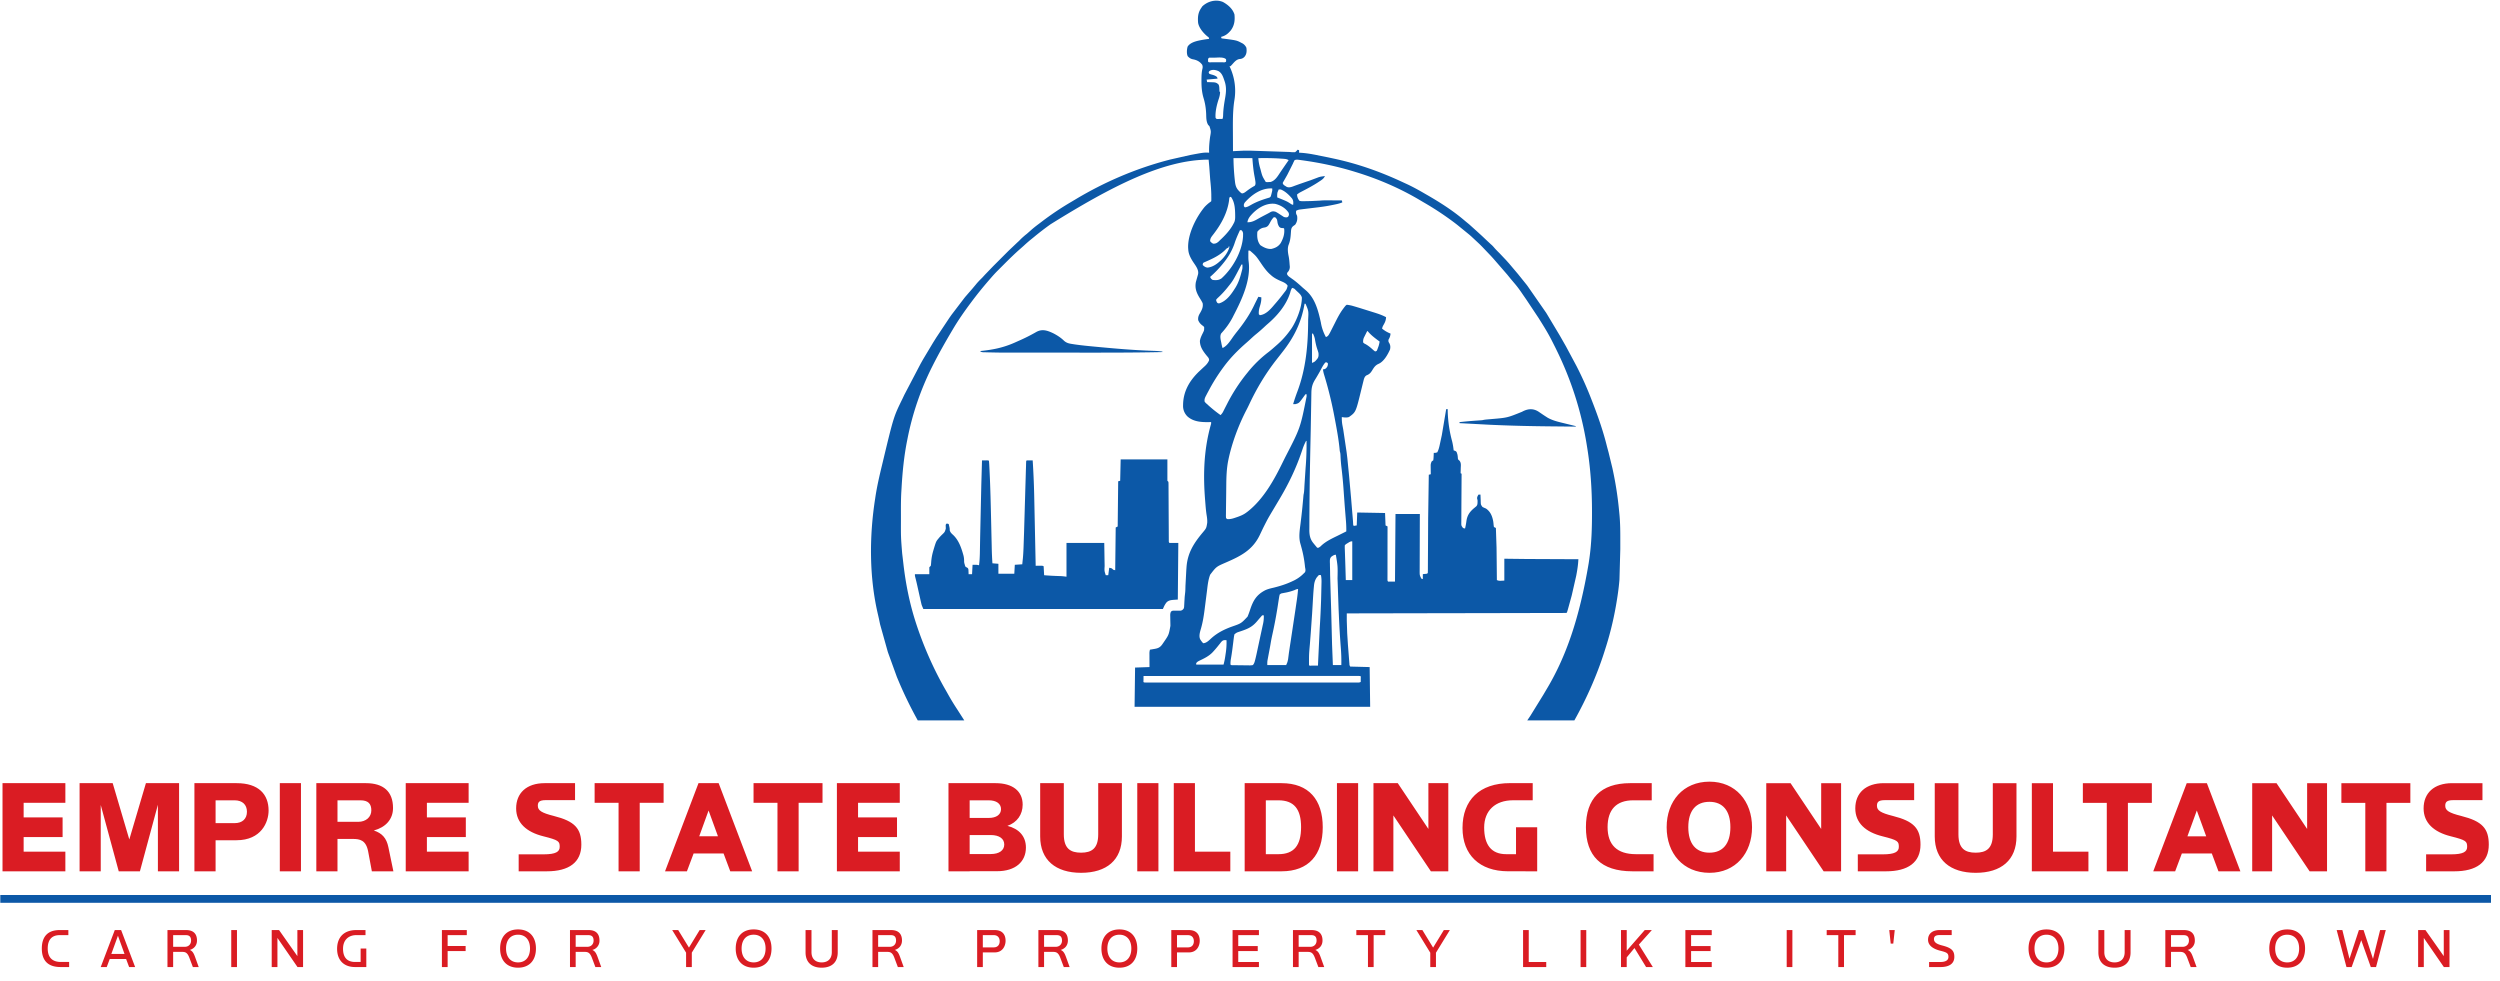 <?xml version="1.0" encoding="UTF-8"?> <svg xmlns="http://www.w3.org/2000/svg" xmlns:v="https://vecta.io/nano" width="100%" height="100%" viewBox="0 0 158 62" fill-rule="evenodd" stroke-linejoin="round" stroke-miterlimit="2"><clipPath id="A"><path d="M0 0h157.412v61.116H0z"></path></clipPath><g clip-path="url(#A)"><g fill="#da1c23" fill-rule="nonzero"><path d="M.159 55.067h3.972v-1.242H1.494v-.922h2.462V51.66H1.494v-.921h2.637v-1.243H.159v5.571zm4.871 0h1.337v-4.192l1.137 4.192h1.338l1.137-4.208v4.208h1.338v-5.571H9.222l-1.05 3.558-1.05-3.558H5.03v5.571zm7.257 0h1.338v-1.964h1.322c1.569 0 2.028-1.15 2.028-1.876 0-1.022-.626-1.731-2.018-1.731h-2.67v5.571zm1.338-3.045V50.58h1.204c.49 0 .778.279.778.721 0 .447-.288.721-.778.721h-1.204zm4.059 3.045h1.337v-5.571h-1.337v5.571zm5.586-1.24l.231 1.24h1.361l-.316-1.522c-.12-.585-.403-.888-.921-1.058.757-.203 1.214-.714 1.214-1.42 0-1.057-.624-1.571-1.71-1.571h-3.137v5.571h1.337v-2.046h.961c.449 0 .844.069.98.806zm-1.941-1.887v-1.36h1.448c.496 0 .691.223.691.634 0 .421-.336.726-.832.726h-1.307zm4.313 3.127h3.975v-1.242H26.98v-.922h2.46V51.66h-2.46v-.921h2.637v-1.243h-3.975v5.571zm7.138 0h1.781c1.399 0 2.18-.57 2.18-1.684 0-1.019-.411-1.481-1.743-1.815-.776-.195-1.007-.349-1.007-.642 0-.213.07-.357.498-.357h1.854v-1.073h-1.92c-1.148 0-1.803.629-1.803 1.595 0 .913.653 1.499 1.721 1.763.97.244 1.032.316 1.032.67 0 .306-.249.47-1.007.47H32.78v1.073zm6.313 0h1.337v-4.328h1.51v-1.243h-4.36v1.243h1.513v4.328zm2.937 0h1.383l.424-1.129h1.892l.424 1.129h1.383l-2.118-5.571h-1.273l-2.115 5.571zm2.161-2.213l.591-1.63.593 1.63h-1.184zm4.945 2.213h1.337v-4.328h1.51v-1.243h-4.359v1.243h1.512v4.328zm3.756 0h3.974v-1.242h-2.637v-.922h2.462V51.66h-2.462v-.921h2.637v-1.243h-3.974v5.571zm7.052 0h1.338v-.007h1.738c1.155 0 1.818-.601 1.818-1.495 0-.7-.424-1.181-1.169-1.371.617-.215.963-.721.963-1.34 0-.849-.624-1.358-1.715-1.358h-2.973v5.571zm1.338-1.091v-1.201h1.332c.545 0 .855.233.855.598s-.31.603-.855.603h-1.332zm0-2.282V50.58h1.204c.49 0 .778.215.778.557s-.288.557-.778.557h-1.204zm7.042 3.468c1.62 0 2.58-.811 2.58-2.3v-3.366h-1.497v3.235c0 .896-.416 1.158-1.083 1.158-.675 0-1.091-.262-1.091-1.158v-3.235h-1.494v3.366c0 1.489.978 2.3 2.585 2.3zm3.551-.095h1.337v-5.571h-1.337v5.571zm2.308 0h3.573v-1.242H75.52v-4.329h-1.337v5.571zm4.48 0h2.331c1.722 0 2.603-1.05 2.603-2.785s-.881-2.786-2.603-2.786h-2.331v5.571zM80 53.984V50.58h.796c.986 0 1.432.554 1.432 1.694 0 1.155-.446 1.71-1.432 1.71H80zm4.495 1.083h1.338v-5.571h-1.338v5.571zm2.308 0h1.258v-3.532l2.37 3.532h1.101v-5.571h-1.258v2.894l-1.935-2.894h-1.536v5.571zm8.506-.002l1.841.002v-2.785h-1.338v1.702h-.624c-.95 0-1.389-.611-1.389-1.684s.704-1.723 1.828-1.723h1.24v-1.083H95.43c-1.913 0-2.999 1.065-2.999 2.834 0 1.692 1.073 2.734 2.875 2.737h.003zm7.861.002h1.335v-1.083h-1.114c-1.197 0-1.792-.591-1.792-1.71 0-1.104.554-1.694 1.62-1.694h1.17v-1.084h-1.363c-1.864 0-2.796.986-2.796 2.786s.943 2.785 2.94 2.785zm4.87.095c1.646 0 2.688-1.232 2.688-2.88s-1.042-2.881-2.688-2.881c-1.666 0-2.708 1.235-2.708 2.881s1.042 2.88 2.708 2.88zm-.002-1.273c-.86 0-1.338-.562-1.338-1.612 0-1.04.478-1.602 1.338-1.602.844 0 1.322.564 1.322 1.602 0 1.047-.478 1.612-1.322 1.612zm3.589 1.178h1.258v-3.532l2.369 3.532h1.102v-5.571h-1.258v2.894l-1.936-2.894h-1.535v5.571zm5.786 0h1.78c1.401 0 2.182-.57 2.182-1.684 0-1.019-.414-1.481-1.746-1.815-.775-.195-1.006-.349-1.006-.642 0-.213.072-.357.498-.357h1.853v-1.073h-1.917c-1.148 0-1.803.629-1.803 1.595 0 .913.652 1.499 1.718 1.763.973.244 1.034.316 1.034.67 0 .306-.251.47-1.009.47h-1.584v1.073zm7.451.095c1.617 0 2.577-.811 2.577-2.3v-3.366h-1.496v3.235c0 .896-.414 1.158-1.084 1.158s-1.088-.262-1.088-1.158v-3.235h-1.497v3.366c0 1.489.978 2.3 2.588 2.3zm3.548-.095h3.576v-1.242h-2.239v-4.329h-1.337v5.571zm4.736 0h1.335v-4.328h1.513v-1.243h-4.36v1.243h1.512v4.328zm2.937 0h1.384l.424-1.129h1.892l.421 1.129h1.386l-2.118-5.571h-1.273l-2.116 5.571zm2.16-2.213l.593-1.63.593 1.63h-1.186zm4.094 2.213h1.258v-3.532l2.37 3.532h1.101v-5.571h-1.258v2.894l-1.935-2.894h-1.536v5.571zm7.148 0h1.337v-4.328h1.51v-1.243h-4.359v1.243h1.512v4.328zm3.843 0h1.779c1.402 0 2.182-.57 2.182-1.684 0-1.019-.41-1.481-1.743-1.815-.778-.195-1.009-.349-1.009-.642 0-.213.072-.357.501-.357h1.851v-1.073h-1.918c-1.147 0-1.802.629-1.802 1.595 0 .913.652 1.499 1.72 1.763.97.244 1.032.316 1.032.67 0 .306-.249.47-1.009.47h-1.584v1.073z"></path><path d="M3.829 61.117h.54v-.321H3.85c-.557 0-.834-.296-.834-.85s.259-.845.757-.845h.547v-.321h-.55c-.752 0-1.127.414-1.127 1.168s.38 1.169 1.186 1.169zm2.537 0h.38l.19-.509H7.97l.19.509h.38l-.885-2.337h-.401l-.888 2.337zm.67-.827l.418-1.153.416 1.153h-.834zm4.934.246l.219.581h.369l-.231-.64c-.085-.233-.159-.369-.331-.441.282-.085.454-.298.454-.598 0-.442-.251-.658-.688-.658h-1.178v2.337h.359v-.958h.568c.21 0 .336.049.459.377zm-1.027-.698v-.737h.807c.233 0 .326.121.326.344 0 .229-.16.393-.393.393h-.74zm3.672 1.279h.362V58.78h-.362v2.337zm2.557 0h.362v-1.841l1.268 1.841h.352V58.78h-.36v1.646l-1.158-1.646h-.464v2.337zm5.258 0h.721v-1.169h-.359v.848h-.347c-.524 0-.765-.306-.765-.837s.326-.86.845-.86h.575v-.319h-.583c-.773 0-1.212.447-1.212 1.189 0 .709.421 1.145 1.125 1.148zm5.499 0h.362v-1.009h1.137v-.319h-1.137v-.688h1.211v-.321h-1.573v2.337zm4.813.041c.704 0 1.13-.455 1.13-1.21s-.426-1.209-1.13-1.209-1.134.455-1.134 1.209.426 1.21 1.134 1.21zm0-.334c-.467 0-.76-.331-.76-.878s.293-.873.76-.873.755.331.755.873c0 .547-.293.878-.755.878zm4.668-.288l.218.581h.37l-.231-.64c-.088-.233-.162-.369-.334-.441a.59.59 0 0 0 .454-.598c0-.442-.249-.658-.685-.658h-1.179v2.337h.36v-.958h.565c.21 0 .336.049.462.377zm-1.027-.698v-.737h.803c.234 0 .329.121.329.344 0 .229-.162.393-.395.393h-.737zm6.975.365h.003v.914h.362v-.914h.002l.873-1.423h-.38l-.675 1.109-.68-1.109h-.38l.875 1.423zm4.275.955c.703 0 1.127-.455 1.127-1.21s-.424-1.209-1.127-1.209c-.711 0-1.135.455-1.135 1.209s.424 1.21 1.135 1.21zm0-.334c-.47 0-.763-.331-.763-.878s.293-.873.763-.873c.462 0 .752.331.752.873 0 .547-.29.878-.752.878zm4.295.334c.639 0 1.017-.342 1.017-.966V58.78h-.375v1.394c0 .419-.244.65-.64.65s-.644-.231-.644-.65V58.78h-.375v1.412c0 .624.385.966 1.017.966zm4.598-.622l.218.581h.37l-.231-.64c-.085-.233-.159-.369-.331-.441.282-.085.454-.298.454-.598 0-.442-.252-.658-.688-.658H55.14v2.337h.359v-.958h.567c.211 0 .337.049.46.377zm-1.027-.698v-.737h.806c.234 0 .326.121.326.344 0 .229-.159.393-.393.393h-.739zm6.257 1.279h.359v-.925h.747c.534 0 .691-.449.691-.734 0-.4-.213-.678-.686-.678h-1.111v2.337zm.359-1.243v-.773h.693c.234 0 .372.149.372.385s-.138.388-.372.388h-.693zm4.898.662l.219.581h.369l-.231-.64c-.087-.233-.162-.369-.334-.441.285-.085.455-.298.455-.598 0-.442-.249-.658-.686-.658h-1.178v2.337h.359v-.958h.565c.211 0 .337.049.462.377zm-1.027-.698v-.737h.804c.234 0 .329.121.329.344 0 .229-.162.393-.396.393h-.737zm4.763 1.32c.701 0 1.127-.455 1.127-1.21s-.426-1.209-1.127-1.209c-.711 0-1.138.455-1.138 1.209s.427 1.21 1.138 1.21zm0-.334c-.47 0-.763-.331-.763-.878s.293-.873.763-.873c.459 0 .752.331.752.873 0 .547-.293.878-.752.878zm3.278.293h.36v-.925h.747c.534 0 .69-.449.69-.734 0-.4-.213-.678-.685-.678h-1.112v2.337zm.36-1.243v-.773h.695c.234 0 .37.149.37.385s-.136.388-.37.388h-.695zm3.512 1.243h1.666v-.321h-1.307v-.688h1.232v-.319h-1.232v-.688h1.307v-.321h-1.666v2.337zm5.204-.581l.218.581h.37l-.231-.64c-.085-.233-.162-.369-.334-.441.285-.085.457-.298.457-.598 0-.442-.252-.658-.688-.658h-1.179v2.337h.36v-.958h.567c.211 0 .336.049.46.377zm-1.027-.698v-.737h.806c.233 0 .326.121.326.344 0 .229-.159.393-.393.393h-.739zm4.38 1.279h.359v-2.016h.734v-.321h-1.828v.321h.735v2.016zm3.933-.914h.005v.914h.359v-.914h.005l.873-1.423h-.38l-.677 1.109-.678-1.109h-.38l.873 1.423zm5.869.914h1.465v-.321h-1.106V58.78h-.359v2.337zm3.635 0h.359V58.78h-.359v2.337zm2.554 0h.362v-.611l.491-.591.734 1.202h.426l-.883-1.418.821-.919h-.449l-1.14 1.304V58.78h-.362v2.337zm4.069 0h1.667v-.321h-1.305v-.688h1.233v-.319h-1.233v-.688h1.305v-.321h-1.667v2.337zm6.403 0h.36V58.78h-.36v2.337zm3.263 0h.36v-2.016h.734v-.321h-1.828v.321h.734v2.016zm3.312-1.482h.162l.092-.855h-.346l.092.855zm2.426 1.482h.717c.564 0 .878-.219.878-.647 0-.391-.183-.568-.771-.717-.344-.09-.516-.197-.516-.403 0-.151.077-.254.357-.254h.763v-.316h-.77c-.46 0-.724.242-.724.609 0 .349.29.572.76.693.431.108.528.159.528.398 0 .208-.182.318-.518.318h-.704v.319zm7.42.041c.703 0 1.129-.455 1.129-1.21s-.426-1.209-1.129-1.209c-.709 0-1.135.455-1.135 1.209s.426 1.21 1.135 1.21zm0-.334c-.467 0-.76-.331-.76-.878s.293-.873.76-.873.755.331.755.873c0 .547-.293.878-.755.878zm4.298.334c.636 0 1.014-.342 1.014-.966V58.78h-.373v1.394c0 .419-.246.65-.641.65s-.645-.231-.645-.65V58.78h-.375v1.412c0 .624.385.966 1.02.966zm4.598-.622l.218.581h.369l-.231-.64c-.087-.233-.161-.369-.333-.441a.59.59 0 0 0 .454-.598c0-.442-.249-.658-.688-.658h-1.176v2.337h.36v-.958h.564c.211 0 .337.049.463.377zm-1.027-.698v-.737h.803c.234 0 .329.121.329.344 0 .229-.162.393-.396.393h-.736zm7.345 1.32c.703 0 1.127-.455 1.127-1.21s-.424-1.209-1.127-1.209c-.711 0-1.135.455-1.135 1.209s.424 1.21 1.135 1.21zm0-.334c-.47 0-.763-.331-.763-.878s.293-.873.763-.873c.462 0 .752.331.752.873 0 .547-.29.878-.752.878zm3.743.293h.328l.606-1.697.604 1.697h.331l.616-2.337h-.359l-.45 1.821-.595-1.821h-.296l-.595 1.815-.449-1.815h-.36l.619 2.337zm4.529 0h.359v-1.841l1.268 1.841h.355V58.78h-.362v1.646l-1.158-1.646h-.462v2.337z"></path></g><g fill="#0c58a7"><path d="M58.002 45.529l-.023-.041-.058-.107a25.7 25.7 0 0 1-1.198-2.5l-.042-.101-.549-1.515-.03-.091-.48-1.713-.048-.228-.022-.111-.063-.276c-.559-2.366-.553-4.942-.179-7.335l.016-.109c.1-.657.248-1.302.404-1.948l.057-.236c.689-2.875.689-2.875 1.247-4.012l.12-.254 1.025-1.957.155-.276.638-1.065.203-.324.833-1.252.127-.18.797-1.045.067-.085.452-.52.217-.259c.124-.154.26-.293.402-.431l.178-.194.519-.539.114-.114.237-.237.301-.302.234-.234.112-.111.542-.514a2.39 2.39 0 0 0 .184-.179 4.62 4.62 0 0 1 .407-.357l.239-.21c.162-.147.333-.28.508-.411l.203-.154a18.55 18.55 0 0 1 1.866-1.249l.275-.164c1.809-1.083 3.783-1.932 5.821-2.468l.113-.031 1.296-.293.063-.012c.793-.147.793-.147 1.135-.136l-.003-.074c-.008-.311.024-.613.064-.922.064-.353.064-.353-.039-.672l-.085-.09c-.126-.215-.116-.455-.125-.697-.015-.356-.066-.677-.17-1.017-.105-.359-.128-.701-.127-1.072v-.07c.001-.236.007-.465.063-.696.022-.097.017-.156-.018-.249-.155-.203-.333-.295-.583-.342-.147-.029-.222-.086-.328-.192-.08-.16-.06-.437-.009-.607.135-.222.421-.315.66-.374a6.64 6.64 0 0 1 .7-.118c-.023-.098-.023-.098-.098-.148-.253-.203-.559-.556-.601-.888-.024-.345-.004-.619.196-.912l.069-.104c.34-.325.86-.469 1.311-.278.319.179.614.429.725.791.035.372-.002.69-.23.999-.183.217-.34.342-.618.414l.031.094.072.009c.878.114.878.114 1.185.274l.061.031a.6.6 0 0 1 .253.283c.025.194.022.37-.095.534a.42.42 0 0 1-.331.173c-.223.032-.35.21-.495.368l-.084.087h-.063l.021.048a3.57 3.57 0 0 1 .28 2.146c-.1.668-.089 1.344-.086 2.018l.002.394.003.765.094-.006.625-.029h.063.203.072l2.522.085c.173.017.173.017.347.013.09-.074.09-.074.157-.157l.094.031v.158l.081.004c.267.016.526.05.789.1l.117.021.841.169.319.069c1.535.325 2.972.833 4.393 1.495l.243.112c.411.189.804.409 1.195.637l.144.082c.829.48 1.643 1.001 2.369 1.627l.261.214.498.448.314.287.28.265.271.253a1.61 1.61 0 0 1 .198.198c.113.134.237.256.361.379l.405.428.188.21.351.415.215.254.553.688.049.065 1.176 1.693.047.076.801 1.338.051.088.326.572.04.071.651 1.216.035.068a21.52 21.52 0 0 1 .945 2.13l.05.128c.352.909.673 1.833.905 2.78l.098.364.242.993.018.085a21.74 21.74 0 0 1 .397 2.536l.019.191c.068.642.066 1.284.065 1.928v.376l-.053 1.922-.006.073c-.042.504-.116 1.004-.202 1.503l-.021.12a20.31 20.31 0 0 1-.702 2.801l-.022.071c-.476 1.495-1.125 2.956-1.897 4.336h-2.977l.134-.198.06-.089.826-1.339.164-.279c1.27-2.098 2.11-4.545 2.698-8.029l.044-.302c.136-.958.167-1.921.165-2.887v-.078c0-1.405-.094-2.791-.326-4.178l-.013-.081a21.09 21.09 0 0 0-1.903-5.95l-.07-.144-.15-.298-.064-.126c-.234-.466-.506-.907-.784-1.348l-.064-.103-.772-1.16-.212-.307c-.177-.265-.358-.518-.567-.757l-.226-.268-.069-.085-.135-.167-.873-1.006-.157-.173-.566-.593-.154-.155-.539-.503-.105-.091-.775-.631-.058-.045a18.81 18.81 0 0 0-2.033-1.356l-.251-.148c-1.276-.76-2.645-1.347-4.065-1.781l-.118-.036c-1.086-.331-2.193-.563-3.318-.715l-.088-.013-.081-.01-.069-.009a.44.44 0 0 0-.19.03 2.12 2.12 0 0 0-.109.225l-.338.674-.048.088-.173.304c-.031.05-.058.101-.085.154.038.116.075.132.178.196l.081.051c.182.074.369-.025.544-.088l.166-.06.092-.033.337-.116.061-.021.302-.103.436-.163a1.17 1.17 0 0 1 .298-.078l.1-.015.074-.01c-.078.175-.219.255-.375.357l-.086.057c-.284.184-.581.344-.881.5l-.109.057-.097.05a1.49 1.49 0 0 0-.211.141.61.61 0 0 0 .158.408.93.93 0 0 0 .24.02l.071-.001.224-.005.149-.002.583-.028c.269-.028.541-.018.811-.017h.173l.418.002.032.125c-.186.08-.378.115-.575.156l-.062.012c-.358.074-.717.126-1.08.166l-.565.069-.195.023-.12.015-.107.013c-.084.016-.144.037-.217.08-.01.168-.01.168.062.315.033.211.001.392-.125.565l-.112.077c-.107.089-.128.159-.146.296l-.015.214c-.017.247-.047.456-.14.687-.078.219-.044.484.003.709.035.173.05.346.062.522l.008.086a.48.48 0 0 1-.129.408c-.041.049-.041.049-.038.131.05.102.114.145.207.209l.103.075.103.072c.202.154.391.319.578.492l.211.18c.581.51.772 1.294.932 2.016a2.83 2.83 0 0 0 .32.925c.129-.048.169-.118.234-.236l.031-.056.314-.619c.147-.296.294-.581.489-.848l.066-.09c.118-.149.118-.149.185-.193a2.3 2.3 0 0 1 .442.092l.064.018.203.061.071.021 1.03.322.118.039c.193.065.374.135.554.232-.008.207-.072.341-.177.518a.63.63 0 0 0-.074.205c.167.137.332.234.534.314a.79.79 0 0 1-.126.377c-.015.1-.011.141.047.225.073.138.079.25.047.403-.145.324-.386.76-.723.907-.214.095-.297.236-.416.429-.092.147-.174.232-.34.295-.103.057-.141.148-.176.258l-.063.253-.048.194-.074.302c-.323 1.321-.323 1.321-.755 1.63-.154.051-.293.027-.452.004-.004.19.008.363.045.549l.029.152.015.079.216 1.451.045.371.107 1.087.126 1.397.123 1.485.006.098.004.082c.003.066.003.066.038.127l.189-.031.031-.817 1.759.032.031.785.126.063v.053l-.002 1.283v.62l-.001.598v.229.319l-.001.096v.088.076c0 .064 0 .064.035.124h.44l.032-4.272h1.539l-.002.355-.003 1.159-.002.703-.002.613-.001.324-.001.362-.001.109c0 .243 0 .243.106.459l.094.031v-.314l.14-.014c.096-.003.096-.003.174-.049l.005-.165.001-.109v-.121l.001-.127.001-.274.003-.439.005-.861.006-1.225.001-.151.04-2.747.126-.031-.001-.058-.003-.262-.002-.092v-.088l-.001-.082c.008-.09.028-.154.07-.235l.094-.063a1.93 1.93 0 0 0 .021-.239l.004-.068.006-.164.104-.002.116-.029c.096-.176.133-.366.175-.56l.021-.1.069-.318.024-.109.276-1.646h.095l.001.125a8.06 8.06 0 0 0 .286 1.934 4.44 4.44 0 0 1 .09.548l.075.024c.082.039.082.039.116.091l.021.062.022.067c.016.068.024.131.029.2.008.125.008.125.098.201.12.136.095.294.088.466l-.002.097-.008.237.063.031-.001.126-.007 1.17-.004.602-.003.58-.001.222-.002.31-.001.093c-.001.172-.001.172.095.309.075.048.075.048.144.043a4.4 4.4 0 0 0 .088-.485c.054-.355.215-.571.483-.798l.069-.057.064-.052c.084-.088.081-.167.085-.286.001-.108.001-.108-.025-.193-.014-.109.03-.172.084-.265h.126l.001.064.012.288.002.1c.007.184.007.184.11.327.072.039.144.07.22.101.279.191.389.459.455.781.015.087.024.173.03.261l.018.12c.061.04.061.04.125.063l.042 1.246.002.179.005.465.005.477.009.931c.137.051.137.051.471.031v-1.382l.554.007.841.01 3.285.015c-.015.33-.061.647-.123.971l-.014.075-.275 1.207-.019.076-.22.798-.02.07c-.047.16-.047.16-.082.195l-.221.004-.071.001h-.239-.172l-.475.001-.511.001-.886.002-1.281.003-2.078.004-2.02.004h-.125l-.624.001-5.181.01v.361.102l.026.785.008.128.017.263.021.332.088 1.136.007.07a.27.27 0 0 0 .053.184l1.225.032.032 2.512H71.705l.032-2.481.911-.031-.001-.217-.001-.208-.001-.144v-.207l-.001-.066c0-.095.005-.167.035-.258l.105-.017.137-.024.068-.011c.211-.038.334-.099.463-.278l.038-.056.041-.059c.337-.488.337-.488.439-1.059l-.002-.142-.005-.223-.003-.216-.002-.067c-.001-.095.005-.163.048-.249.07-.061.105-.064.197-.063l.084-.002.173.001.083-.001h.076c.1-.021.135-.06.196-.141.022-.087.022-.087.025-.183l.007-.107.005-.112.014-.219.006-.104.022-.203c.023-.163.023-.325.027-.489l.055-1.03.011-.149c.063-.902.454-1.517 1.025-2.2.229-.274.229-.274.285-.616l.002-.125a2.52 2.52 0 0 0-.036-.335c-.038-.233-.059-.467-.078-.702l-.017-.216c-.136-1.637-.092-3.212.351-4.799.027-.094.027-.094.024-.189l-.115.003c-.485.01-.993-.015-1.375-.353a.92.92 0 0 1-.283-.697l.001-.074c.021-.779.359-1.408.892-1.958l.076-.078.338-.316c.143-.123.268-.257.338-.434.003-.122-.064-.185-.139-.273-.232-.284-.442-.569-.442-.948.027-.177.1-.326.179-.485.092-.184.092-.184.09-.387-.049-.061-.049-.061-.118-.108-.127-.102-.195-.181-.259-.331-.02-.192.029-.302.124-.462.114-.199.197-.37.159-.606-.046-.106-.105-.202-.167-.299-.213-.341-.343-.637-.261-1.051l.137-.487c.063-.3-.192-.582-.343-.823-.144-.232-.259-.457-.277-.733l-.007-.09c-.039-.874.493-1.941 1.034-2.596a2.28 2.28 0 0 1 .418-.36c.014-.063.014-.063.012-.136l.001-.087-.002-.095v-.1c-.006-.327-.037-.651-.07-.976l-.058-.799-.04-.446c-2.885 0-6.181 1.715-9.989 4.084l-.073.052a18.5 18.5 0 0 0-.972.751l-.237.192c-.147.12-.288.247-.428.376l-.202.179c-.356.311-.692.641-1.026.975l-.221.221-.142.143-.066.065a8.34 8.34 0 0 0-.402.438l-.096.11a24 24 0 0 0-1.129 1.397l-.043.058c-.411.549-.803 1.11-1.15 1.701l-.051.085c-.422.715-.832 1.436-1.206 2.177l-.056.111a17.79 17.79 0 0 0-1.546 4.538l-.021.106c-.197.99-.294 1.978-.351 2.985l-.014.23c-.03.5-.027 1.001-.026 1.502v.382c-.003 1.009-.003 1.009.077 2.015l.012.106.027.223.04.347c.148 1.275.393 2.503.79 3.725l.027.083c.48 1.458 1.114 2.889 1.883 4.217l.126.224c.186.332.382.653.592.97l.264.413.166.259h-2.941zM76.354 3.713c-.008.096-.008.096 0 .189.055.054.125.035.197.035h.07.221.231.145.07c.107.009.107.009.197-.036.008-.077.008-.077 0-.157-.157-.157-.527-.1-.738-.1l-.094-.001h-.09-.08c-.073.001-.073.001-.129.07zm7.79 31.47c-.1.104-.096.198-.096.338l.004.108.001.113.008.36.003.235.032 1.103.036 1.176.009.34.025.965.015.597.006.224.051 1.291h.534a10.74 10.74 0 0 0-.037-1.149 56.03 56.03 0 0 1-.12-2.047l-.016-.346-.067-1.937c.016-.759.016-.759-.106-1.494-.111 0-.192.061-.282.123zM79.527 9.995c.014.22.053.423.115.634l.025.086c.11.425.11.425.331.788.089.009.089.009.192.002l.104-.003c.293-.08.453-.361.613-.6l.065-.097.129-.189.232-.336.11-.159c-.101-.059-.183-.074-.299-.083l-.105-.008-.113-.007-.116-.009a16.64 16.64 0 0 0-1.283-.019zm3.392 11.088v1.853c.145-.058.182-.077.275-.189l.056-.066c.092-.119.089-.228.077-.373-.021-.08-.045-.158-.073-.236-.073-.217-.118-.43-.154-.656-.026-.122-.066-.22-.118-.333h-.063zm-4.021-5.246l-.002.267v.076c-.001.118.002.232.018.35.152 1.173-.429 2.406-.958 3.422l-.044.089c-.191.371-.447.725-.731 1.03-.098.174-.034.4.004.587l.012.067c.018.092.038.18.068.269.304-.126.527-.52.717-.777a8.42 8.42 0 0 1 .203-.264c.436-.543.83-1.121 1.122-1.755l.125-.251.095-.189.188.032c.01.221-.035.396-.101.606-.048.16-.069.294-.056.462l.063.062c.398-.041.701-.403.942-.691l.077-.088a11.51 11.51 0 0 0 .473-.585l.048-.063c.156-.196.156-.196.219-.43-.094-.176-.307-.243-.479-.32-.219-.1-.412-.2-.589-.367l-.073-.064c-.23-.214-.4-.463-.575-.721-.288-.422-.288-.422-.671-.754h-.095zm.093-2.15c-.084.12-.132.214-.155.36.279.01.482-.11.716-.244.127-.072.256-.138.385-.206l.076-.04.142-.074c.054-.028.107-.06.161-.091.122-.049.183-.04.31-.005a3.08 3.08 0 0 1 .286.175l.148.096.065.044a.38.38 0 0 0 .223.031c.061-.032.061-.032.095-.094.026-.088.026-.088 0-.189-.19-.296-.512-.485-.849-.565-.628-.084-1.221.331-1.603.802zm3.457 5.511l-.009.052c-.204 1.156-.668 2.085-1.395 3.005l-.147.189-.221.282c-.693.884-1.254 1.823-1.731 2.841a8.76 8.76 0 0 1-.174.35c-.499.963-.919 2.089-1.139 3.152l-.014.067c-.094.494-.112.995-.117 1.496l-.002.183-.004.379-.006.486-.005.376-.002.179-.002.249-.002.075a2.62 2.62 0 0 0 .007.177c.061.074.061.074.172.073.165-.005.313-.055.468-.109l.089-.03c.203-.072.386-.149.559-.28l.082-.061c1.01-.794 1.681-2.019 2.235-3.158l.139-.28c.953-1.845.953-1.845 1.348-3.839l-.001-.08-.003-.057h-.063c-.044.057-.088.115-.129.174-.282.389-.282.389-.511.452l-.145.002a11.92 11.92 0 0 1 .272-.806c.543-1.448.673-2.945.678-4.483l.001-.071c.029-.527.029-.527-.166-.985h-.062zm-4.712-6.753c-.059.059-.049.145-.059.224-.104.75-.461 1.435-.914 2.037l-.048.064a4.86 4.86 0 0 1-.093.12c-.087.114-.141.202-.142.35a.49.49 0 0 0 .188.158c.149.01.23-.031.34-.124l.131-.128.074-.069c.28-.268.564-.588.743-.936l.05-.097c.06-.143.058-.28.056-.433l-.001-.087c-.008-.376-.036-.765-.262-1.079h-.063zm2.764 1.288c-.115.116-.183.238-.259.383-.073.128-.118.203-.261.249a2.27 2.27 0 0 1-.139.027.62.62 0 0 0-.346.22l-.031.032c-.022.312-.01.595.188.848.207.142.444.259.7.239.249-.056.443-.155.588-.369.16-.288.258-.575.22-.907-.036-.043-.036-.043-.136-.039-.115-.024-.115-.024-.182-.091a.7.7 0 0 1-.108-.298c-.027-.172-.027-.172-.14-.294H80.5zm5.905 7.193l-.157.314-.031.063a.57.57 0 0 0-.063.345c.061.059.061.059.147.1.177.101.322.22.471.356.043.039.089.075.136.109l.094-.031c.046-.088.046-.088.083-.194l.04-.108c.032-.098.052-.192.066-.295l-.075-.055c-.25-.186-.483-.362-.679-.604h-.032zm-7.727-8.136c-.067.102-.074.135-.062.252l.062.063c.112-.012.195-.046.291-.102l.077-.043.082-.046c.338-.184.687-.304 1.055-.413.072-.021.072-.021.129-.087a2.98 2.98 0 0 0 .051-.185l.025-.1c.022-.097.022-.097.018-.218-.683-.043-1.286.387-1.728.879zm3.864 15.077c-.086.165-.157.326-.215.501l-.049.144-.026.075c-.354 1.038-.813 1.989-1.373 2.931l-.107.18-.039.065-.079.133-.193.325c-.336.563-.336.563-.632 1.149l-.217.456c-.46.95-1.206 1.321-2.14 1.727-.602.261-.602.261-.99.769-.111.29-.15.595-.187.901l-.015.126-.034.268-.088.693-.029.226c-.055.429-.123.85-.25 1.264-.054.192-.115.418-.026.607.056.09.112.169.187.244.218 0 .398-.211.551-.344.386-.334.799-.536 1.275-.708.574-.198.574-.198.979-.626a5.58 5.58 0 0 0 .167-.453c.189-.566.395-.922.934-1.208.182-.089.376-.131.572-.177.385-.096.752-.212 1.113-.379l.067-.031a2.29 2.29 0 0 0 .718-.503l.058-.055c.056-.109.025-.206.005-.322l-.017-.157c-.044-.386-.117-.753-.222-1.127l-.022-.083-.041-.145c-.108-.406-.032-.845.018-1.255l.055-.456.01-.092c.038-.323.068-.646.097-.97l.01-.114.008-.098c.01-.089.01-.089.026-.164.019-.104.024-.205.03-.31l.007-.136.004-.072.07-1.075c.049-.574.068-1.148.061-1.724h-.031zm-4.178-13.318c-.125.273-.247.543-.339.829-.156.465-.415.9-.729 1.276l-.045.055c-.237.288-.491.547-.771.793.043.099.062.125.157.188.206.029.395.026.566-.1.702-.633 1.291-1.675 1.356-2.631l.002-.097.002-.098c-.012-.101-.032-.144-.104-.215h-.095zM76.427 4.498l-.041.063.031.094a.89.89 0 0 0 .183.063c.124.037.223.068.32.157l.031.094-.691.063.031.157.118.003.155.005.078.002c.162.006.254.024.372.147.055.11.046.236.054.357-.001.081-.001.081.04.115-.002.171-.043.324-.1.484-.112.349-.215.78-.183 1.149.059.072.059.072.152.069l.103-.002.105-.002.08-.002c.031-.093.035-.168.037-.264.01-.363.067-.716.129-1.072.066-.387.087-.706-.048-1.079l-.029-.085c-.071-.205-.147-.399-.34-.516-.185-.085-.417-.127-.587 0zm1.215 11.088v.063l-.053.021c-.077.04-.077.04-.141.11-.278.278-.616.471-.971.634l-.082.038-.162.072-.075.033-.067.029c-.057.033-.057.033-.074.103l-.008.059c.093.088.176.152.307.164.293-.029.548-.19.761-.384l.055-.047c.258-.238.49-.552.573-.895h-.063zm2.073 23.366l-.071.081-.076.087-.132.156c-.265.309-.512.442-.896.575l-.072.025c-.047.017-.095.032-.142.048-.168.056-.168.056-.307.162-.02.077-.035.156-.043.235l-.01.071-.028.228-.02.155-.029.23c-.027.213-.059.425-.096.637a1.61 1.61 0 0 0-.025.36c.048.048.093.036.16.037l.083.002.376.003.198.003.286.002.089.003a1.02 1.02 0 0 0 .221-.019c.085-.093.112-.198.143-.319l.023-.092a12.07 12.07 0 0 0 .095-.419l.02-.093.042-.198.069-.32.095-.444.094-.433.043-.201.021-.091c.039-.181.052-.346.046-.531-.097-.011-.097-.011-.157.06zm1.099-26.978l-.047.11-.026.062c-.029.112-.024.215-.021.33l.05.02c.571.232.571.232.804.385.06.04.06.04.151.067.02-.157.02-.277-.074-.409-.194-.228-.428-.456-.711-.565h-.126zm-2.355 4.743l-.025.048c-.504.968-.504.968-.824 1.365l-.039.05c-.183.226-.375.435-.589.631-.057.053-.057.053-.125.136.01.075.027.119.068.182.057.045.057.045.14.04.443-.14.75-.566.985-.945l.034-.053c.207-.337.31-.695.406-1.077l.018-.068c.015-.065.017-.124.015-.192l-.002-.117h-.062zm3.347 20.581a3.4 3.4 0 0 1-.635.17l-.074.014-.067.012c-.068.015-.068.015-.153.079-.019.073-.034.148-.045.223l-.011.069-.023.147-.048.311-.025.157a27.84 27.84 0 0 1-.317 1.648 10.76 10.76 0 0 0-.113.59 15.45 15.45 0 0 1-.077.42l-.103.548-.014.081c-.01.088-.009.177-.009.266h1.193c.082-.181.082-.181.121-.36l.01-.076.01-.081.023-.178.012-.092.067-.446.029-.186.015-.097.299-1.986.028-.193.053-.363.016-.108a10.52 10.52 0 0 0 .071-.64c-.088 0-.152.036-.233.071zm-4.652 3.308l-.046.061-.099.122-.047.059a5.87 5.87 0 0 1-.262.306l-.058.064c-.242.255-.54.395-.853.544-.108.058-.108.058-.189.145v.095h1.728c.063-.223.098-.436.129-.664l.018-.118a4.46 4.46 0 0 0 .041-.757c-.184-.024-.25.006-.362.143zm.802-30.611a14.03 14.03 0 0 0 .084 1.39l.013.119c.031.235.081.393.249.564l.049.051a.6.6 0 0 0 .139.106c.133-.006.233-.102.336-.179.15-.111.3-.213.466-.3.063-.075.058-.138.054-.233-.015-.136-.041-.27-.067-.405-.069-.37-.101-.737-.129-1.113h-1.194zm7.254 24.307l-.084.051c-.074.046-.074.046-.134.11a2.39 2.39 0 0 0-.001.224l.003.07.008.226.005.157.011.323.015.47.002.073.004.142.016.514h.408v-2.45c-.114 0-.157.031-.253.09zm-1.443-11.398c-.152.166-.252.392-.36.587-.096.173-.196.343-.3.511-.177.292-.224.513-.228.849l-.002.094-.005.309-.004.218-.01.578-.016.91-.004.224-.03 1.414-.033 1.721v.075l-.013 1.18-.001.08-.007 1.017-.001.292-.001.343-.002.183c.001.329.049.591.263.847l.042.052a5.25 5.25 0 0 0 .115.138l.049.061c.044.04.044.04.106.03a.59.59 0 0 0 .189-.14c.293-.268.649-.437 1.003-.609l.349-.174.128-.064.092-.046c.003-.228-.005-.456-.024-.684l-.008-.095-.025-.307-.035-.434-.009-.11-.055-.761-.011-.165a27.38 27.38 0 0 0-.136-1.457c-.031-.256-.052-.51-.063-.767-.004-.099-.011-.182-.042-.277a2.38 2.38 0 0 1-.016-.145c-.061-.615-.17-1.218-.285-1.825l-.038-.202a24.56 24.56 0 0 0-.607-2.512l-.035-.115-.03-.101c-.026-.094-.043-.187-.057-.283l.07-.006c.116-.034.149-.081.212-.182.031-.097.031-.097.032-.189l-.063-.063h-.094zm-.459 13.484l-.046.056-.046.054c-.111.167-.156.331-.174.529l-.007.073c-.035.365-.054.732-.075 1.098l-.036.6-.005.069-.075 1.076-.005.072-.054.691c-.058.663-.058.663-.055 1.327.038.045.038.045.152.034l.149-.001h.076l.189-.002.004-.122.106-2.239c.037-.572.064-1.143.084-1.716l.004-.111.025-1.065.001-.077c-.001-.132-.01-.256-.036-.386-.12-.013-.12-.013-.176.04zm-11.037 6.336l-.002.187-.001.104c-.007.083-.007.083.034.117.072.003.144.004.216.004h.07.234.168.464l.5.001h.981 1.14l2.158-.001h1.854l2.149.001h.229.114.796.97.495l.452-.001h.165.222.125c.1.001.1.001.193-.035l.002-.171.001-.096c.006-.077.006-.077-.034-.11-.073-.003-.145-.004-.218-.004h-.07-.236-.17-.468-.504l-.874.001h-1.264l-2.05.001H78.12h-.124-.615l-5.11.002zm9.391-24.531a.79.79 0 0 0-.113.273c-.244.807-.819 1.485-1.451 2.023-.073.063-.144.129-.214.195a9.79 9.79 0 0 1-.522.453c-.13.107-.253.222-.377.337l-.206.184c-.522.455-1.007.941-1.42 1.498l-.039.053a11.62 11.62 0 0 0-.934 1.486l-.038.071c-.037.067-.072.135-.108.204l-.032.061c-.063.123-.099.217-.074.355a.73.73 0 0 0 .157.157l.074.071a8.24 8.24 0 0 0 .774.62.82.82 0 0 0 .19-.271l.055-.108.028-.056.15-.291.029-.058a11.06 11.06 0 0 1 1.213-1.855l.045-.055a7.45 7.45 0 0 1 1.316-1.286c.171-.131.331-.275.492-.417l.062-.054c.327-.288.6-.595.849-.952l.058-.081c.328-.499.658-1.343.652-1.945-.04-.167-.18-.278-.302-.392l-.072-.069c-.106-.11-.106-.11-.242-.151zM70.826 29.035h2.953v1.351l.062.063c.008.066.008.066.009.151l.001.097v.107l.001.112.001.304.002.319.003.603.006 1.081.002.318.001.353.001.107v.097l.001.084c-.001.069-.001.069.035.13h.566l-.032 3.581-.084.005-.111.008-.11.008c-.163.016-.291.04-.408.159-.107.134-.159.253-.229.416h-15.14c-.106-.247-.106-.247-.131-.355l-.017-.075-.019-.08-.019-.085-.186-.831a15.89 15.89 0 0 0-.144-.601c-.018-.077-.018-.077-.018-.171h.911v-.44l.094-.094c.013-.089.021-.174.026-.263a3.34 3.34 0 0 1 .128-.681l.023-.081c.155-.511.155-.511.304-.693l.058-.07c.056-.062.114-.123.174-.181.17-.161.17-.161.235-.379-.001-.062-.003-.123-.007-.184.002-.075.002-.075.065-.138.066.012.066.012.125.031l.03.128.018.079c.015.076.015.076.017.186.04.15.126.214.237.319.325.318.485.761.607 1.191l.02.07c.038.142.047.267.045.415.013.086.013.086.037.164l.021.079c.032.078.032.078.117.115.076.05.076.05.098.141l.004.103.004.104.002.079h.219l.032-.597c.283 0 .283 0 .408.031.03-.206.041-.41.049-.618l.004-.109.02-1.12.071-3.202.003-.118.042-1.46.202-.002.114-.001c.092.003.092.003.123.034.007.063.011.126.015.189l.004.063.011.214.004.077c.059 1.164.082 2.329.109 3.494l.002.09.02.883.008.329.003.152c.007.327.021.654.044.98l.377.031v.628h1.005l.032-.565.471-.031.029-.285.009-.077c.02-.21.031-.419.04-.629l.004-.097.034-.989.005-.195.012-.408.019-.636.003-.107.006-.213.016-.526.003-.101.013-.468.025-.818.009-.318.011-.342.002-.1.003-.09.003-.077c.005-.058.005-.058.037-.089a4.01 4.01 0 0 1 .19-.002l.105.001.081.001c.045.703.076 1.404.093 2.108l.005.223.091 4.328.094-.001.122-.001.121-.001c.103.003.103.003.166.034l.031.566a16.12 16.12 0 0 0 .879.05l.1.004.088.002c.116.008.231.023.346.038v-2.136h2.387l.018 1.135.004.215.002.111c-.018.308-.018.308.071.581h.157l.063-.472c.162.033.162.033.251.126l.126.031.031-2.701.126-.063.031-2.858.126-.031.031-1.351zm-4.272-7.978c.255.13.488.279.694.48.168.15.333.177.551.21l.103.016c.457.068.917.11 1.377.153l.226.021c1.075.102 2.145.191 3.224.23l.092.004.17.006c.159.006.315.02.473.042v.032c-1.925.042-3.851.036-5.778.035H66.64h-1.235-.133-.066-.448c-1.52.001-1.52.001-2.177-.014l-.15-.003-.2-.006-.111-.002c-.089-.01-.089-.01-.183-.073l.065-.007c.804-.084 1.458-.221 2.197-.559l.172-.077a11.06 11.06 0 0 0 1.115-.56c.373-.212.701-.101 1.068.072zm30.671 4.953l.191.129a9.93 9.93 0 0 0 .303.201l.09.058c.32.182.682.265 1.037.35l.133.033.251.061.36.089v.031l-1.083-.011-.503-.005c-1.161-.011-2.321-.036-3.481-.086l-.35-.015-1.933-.103v-.063a25.05 25.05 0 0 1 1.159-.103l.106-.008.093-.006c.085-.007.085-.007.163-.024.1-.019.199-.028.301-.036l.13-.011.069-.006c1.004-.085 1.004-.085 1.93-.46.349-.193.687-.232 1.034-.015zM.019 56.566h157.412v.492H.019z"></path></g></g></svg> 